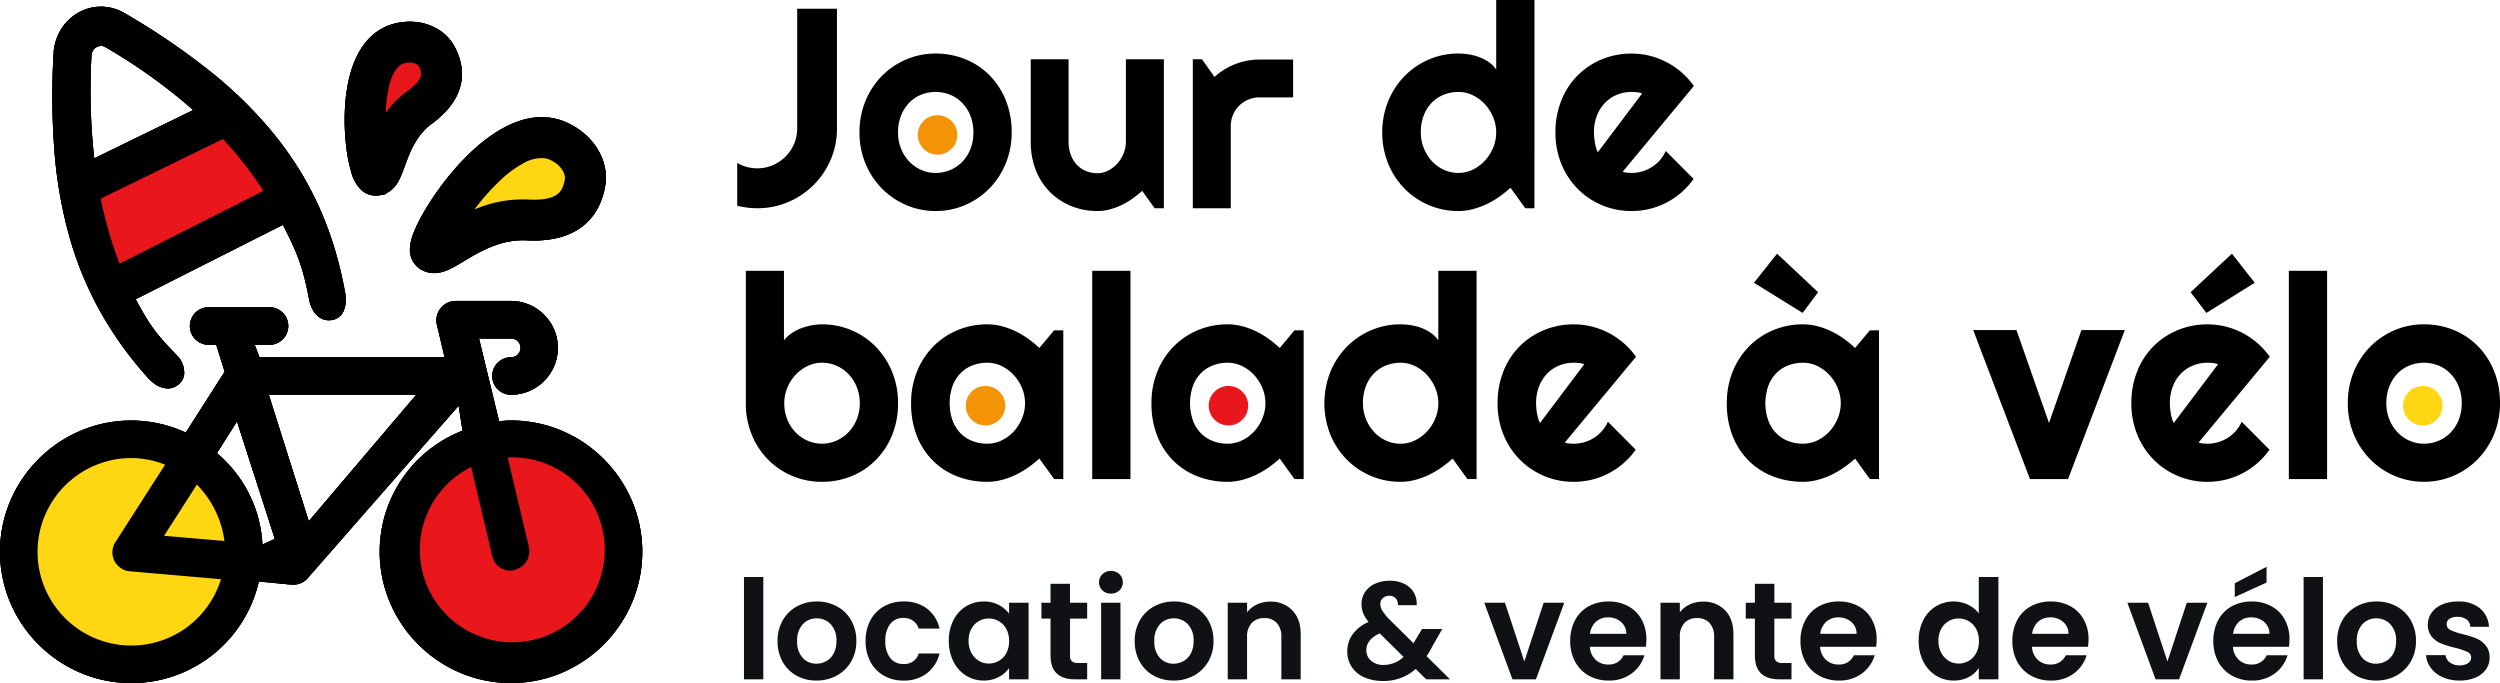 <svg xmlns="http://www.w3.org/2000/svg" width="886.295" height="242.16" viewBox="0 0 886.295 242.16"><g transform="translate(-45.181 -59.173)"><path d="M0,21.162S38.265-13.549,45.632,5.94,33.511,25.191,33.511,25.191L3.8,30.895Z" transform="matrix(0.695, -0.719, 0.719, 0.695, 156.794, 100.233)" fill="#e9171c"/><path d="M-196.631-1069.592s38.265-34.711,45.632-15.222-12.121,19.251-12.121,19.251l-29.709,5.7Z" transform="translate(403.64 1200.43)" fill="#ffd612"/><path d="M-316.68-1073.1l9.269,35.222,65.193-33.369L-262.3-1099.36Z" transform="translate(390.048 1199.455)" fill="#e9171c"/><ellipse cx="39" cy="39.5" rx="39" ry="39.5" transform="translate(54.552 216)" fill="#ffd612"/><circle cx="39.5" cy="39.5" r="39.5" transform="translate(189.552 216)" fill="#e9171c"/><path d="M59.486,136.314a8.385,8.385,0,0,1-4.9-1.833,12.89,12.89,0,0,1-1.274-1.054q-.356-.334-.687-.695A130.281,130.281,0,0,1,35.67,109.253,122.094,122.094,0,0,1,24.726,82.9,156.584,156.584,0,0,1,19.339,52.67,254.188,254.188,0,0,1,19,17.5L19,17.311a18.076,18.076,0,0,1,2.532-8.145,17.162,17.162,0,0,1,6.123-6.03A16.26,16.26,0,0,1,44,3.171c.048.027.094.055.138.086A246.561,246.561,0,0,1,74.454,23.844a148.693,148.693,0,0,1,23.022,22.72A120.89,120.89,0,0,1,106.3,59.087a116.236,116.236,0,0,1,7.081,13.488,122.433,122.433,0,0,1,5.375,14.583,140.693,140.693,0,0,1,3.715,15.825l.007.04a13.2,13.2,0,0,1,.069,2.733q-.045.562-.137,1.12c-.528,2.944-2.21,4.787-4.735,5.173a7.29,7.29,0,0,1-1.068.085,5.891,5.891,0,0,1-3.691-1.261,7.988,7.988,0,0,1-2.079-2.526,12.175,12.175,0,0,1-1.225-3.42c-2.148-11.64-4.341-16.905-9.319-26.636L48.1,104.672c5.445,10.008,6.924,11.911,15.272,20.6l.066.069.058.077a8.86,8.86,0,0,1,1.781,6.092,5.61,5.61,0,0,1-2.5,3.765A5.759,5.759,0,0,1,59.486,136.314Zm-23.793-67.3a144.5,144.5,0,0,0,6.693,23.044L93.415,66.268A135.224,135.224,0,0,0,79.035,47.886ZM35.8,14.876a3.206,3.206,0,0,0-1.593.429,3.6,3.6,0,0,0-1.768,2.962,217.523,217.523,0,0,0,.972,36.462l35.1-17.111a195.779,195.779,0,0,0-31.1-22.3A3.18,3.18,0,0,0,35.8,14.876Zm102.08,51.679-1.56,1.012-2.588.354-.1.005A7.592,7.592,0,0,1,128,65.864a13.255,13.255,0,0,1-3.337-5.752,56.186,56.186,0,0,1-2.071-10.925,78.771,78.771,0,0,1-.16-14.364c.728-8.568,3.366-19.936,11.819-25.425a18.59,18.59,0,0,1,5.587-2.434c8.825-2.229,17.582,1.116,21.293,8.143a22.124,22.124,0,0,1,2.187,5.661,17.555,17.555,0,0,1,.232,6.818c-.884,5.324-4.293,10.244-10.128,14.625l-.061.04c-5.79,4.053-8.147,10.521-9.866,15.243C142.055,61.457,140.914,64.588,137.885,66.555Zm4.256-45.008c-2.147,1.395-3.753,4.765-4.652,9.755a52.287,52.287,0,0,0-.739,7.311,33.981,33.981,0,0,1,8.14-8.108c2.572-1.935,4.035-3.668,4.354-5.152a4.862,4.862,0,0,0-.864-3.373l-.018-.029c-.347-.655-2.22-1.64-4.979-.942a4.029,4.029,0,0,0-.73.256c-.081.038-.16.078-.239.12S142.228,21.489,142.14,21.547Zm10.777,73.811a8.865,8.865,0,0,1-4.329-1.669,8.086,8.086,0,0,1-3.226-7.34,17.345,17.345,0,0,1,1.284-5.24c2.353-6.06,8.789-16.671,17.361-25.646,7.293-7.631,18.475-16.472,30.334-15.22a21.557,21.557,0,0,1,6.812,1.884c9.618,4.455,15.1,13.832,13.329,22.806a25.694,25.694,0,0,1-2.189,6.763,20.409,20.409,0,0,1-4.821,6.339c-4.746,4.173-11.521,6.126-20.138,5.8l-.072-.008c-9.44-.66-17.174,3.976-22.821,7.365C160.18,93.757,156.818,95.77,152.917,95.358Zm39.9-40.7a13.067,13.067,0,0,0-7.295,1.827,39.222,39.222,0,0,0-8.273,6.154,81.979,81.979,0,0,0-9.062,10.221,43.118,43.118,0,0,1,19.894-3.493c4.492.163,7.72-.51,9.593-2,1.345-1.068,2.111-2.6,2.569-5.122l0-.034c.341-1.722-1.039-5.011-5.189-6.932A7.007,7.007,0,0,0,192.82,54.655ZM28.466,237.077a45.971,45.971,0,0,0,18.076,3.674l.011,0a46.31,46.31,0,0,0,45.2-36.012l11.556,1.113h.579a6.553,6.553,0,0,0,1.191-.079,6.7,6.7,0,0,0,3.728-1.906l53.788-61.45,1.38,8.86a46.043,46.043,0,0,0-25.68,61,46.98,46.98,0,0,0,24.793,24.793,46.308,46.308,0,0,0,36.152,0,46.972,46.972,0,0,0,24.793-24.793,46.308,46.308,0,0,0,0-36.152,46.98,46.98,0,0,0-24.793-24.793,45.993,45.993,0,0,0-18.076-3.674,32.2,32.2,0,0,0-4.217.307L169.821,118.6h11.336a3.316,3.316,0,1,1,0,6.631,6.655,6.655,0,1,0,0,13.311,16.437,16.437,0,0,0,6.457-1.314,16.776,16.776,0,0,0,8.855-8.853,16.544,16.544,0,0,0,0-12.921,16.778,16.778,0,0,0-8.853-8.854,16.437,16.437,0,0,0-6.457-1.313H161.465a6.861,6.861,0,0,0-6.633,8.177l.009.055,2.769,11.711H91.971l-1.659-4.405h5.241a6.655,6.655,0,0,0,0-13.311H73.963a6.655,6.655,0,1,0,0,13.311h2.692l2.991,9.526-13.784,21.6a46.044,46.044,0,0,0-37.4-.6A46.979,46.979,0,0,0,3.673,176.133,45.976,45.976,0,0,0,0,194.209v3.514l.123-.1a45.918,45.918,0,0,0,3.55,14.662A46.975,46.975,0,0,0,28.466,237.077Zm-7.021-21.087a33.235,33.235,0,0,1-8.133-21.627v-.154a33.268,33.268,0,0,1,33.23-33.23,32.6,32.6,0,0,1,11.979,2.347L40.905,190.806a6.729,6.729,0,0,0-.385,6.557l.019.045.022.043a6.889,6.889,0,0,0,5.246,3.648l32.523,2.83a33.236,33.236,0,0,1-56.886,12.062Zm129.737-34.653a32.775,32.775,0,0,1,15.856-17.189l7.51,31.686a6.457,6.457,0,0,0,6.364,5.033,3.834,3.834,0,0,0,1.839-.351,6.826,6.826,0,0,0,3.914-2.934,6.956,6.956,0,0,0,.876-4.916l-7.548-31.85a11.692,11.692,0,0,1,1.168-.085,32.779,32.779,0,1,1-29.979,20.607Zm-53.755,8.287-4.393,2.046A44.849,44.849,0,0,0,88.2,173.479a45.96,45.96,0,0,0-5.412-8.283,47.276,47.276,0,0,0-5.874-5.987l7.109-11.2Zm-17.856.754-21.406-1.835L69.8,170.382A35.06,35.06,0,0,1,79.571,190.378Zm29.892-7.014L95.3,138.541l52.261,0Z" transform="translate(45.181 60.583)" fill-rule="evenodd"/><path d="M10.241-36.26V0H3.381V-36.26ZM29.057.441A14.3,14.3,0,0,1,22-1.3a12.526,12.526,0,0,1-4.924-4.924,14.756,14.756,0,0,1-1.788-7.35,14.443,14.443,0,0,1,1.837-7.35,12.769,12.769,0,0,1,5.022-4.925,14.577,14.577,0,0,1,7.105-1.74,14.577,14.577,0,0,1,7.105,1.74,12.769,12.769,0,0,1,5.022,4.925,14.443,14.443,0,0,1,1.838,7.35,14.148,14.148,0,0,1-1.887,7.35,13.064,13.064,0,0,1-5.1,4.924A14.818,14.818,0,0,1,29.057.441Zm0-5.978a7.136,7.136,0,0,0,3.5-.907,6.588,6.588,0,0,0,2.621-2.719,9.165,9.165,0,0,0,.98-4.41,8.172,8.172,0,0,0-2.034-5.953,6.685,6.685,0,0,0-4.974-2.083,6.527,6.527,0,0,0-4.924,2.083,8.3,8.3,0,0,0-1.984,5.953A8.427,8.427,0,0,0,24.181-7.62,6.373,6.373,0,0,0,29.057-5.537ZM46.5-13.573a15.227,15.227,0,0,1,1.715-7.374,12.258,12.258,0,0,1,4.753-4.9,13.752,13.752,0,0,1,6.958-1.74,13.377,13.377,0,0,1,8.355,2.524,12.275,12.275,0,0,1,4.435,7.08h-7.4a5.411,5.411,0,0,0-1.985-2.769,5.762,5.762,0,0,0-3.454-1,5.658,5.658,0,0,0-4.655,2.132,9.434,9.434,0,0,0-1.715,6.052,9.347,9.347,0,0,0,1.715,6,5.658,5.658,0,0,0,4.655,2.131,5.2,5.2,0,0,0,5.439-3.724h7.4a12.521,12.521,0,0,1-4.459,7.007,13.14,13.14,0,0,1-8.33,2.6A13.752,13.752,0,0,1,52.969-1.3a12.258,12.258,0,0,1-4.753-4.9A15.227,15.227,0,0,1,46.5-13.573Zm29.5-.1a15.711,15.711,0,0,1,1.642-7.3,12.031,12.031,0,0,1,4.459-4.9,11.871,11.871,0,0,1,6.3-1.715,11.06,11.06,0,0,1,5.316,1.225,10.788,10.788,0,0,1,3.651,3.087v-3.871h6.909V0H97.363V-3.969A10.2,10.2,0,0,1,93.712-.808,11.169,11.169,0,0,1,88.347.441,11.536,11.536,0,0,1,82.1-1.323,12.345,12.345,0,0,1,77.64-6.3,15.972,15.972,0,0,1,76-13.671Zm21.364.1a8.8,8.8,0,0,0-.98-4.287A6.91,6.91,0,0,0,93.737-20.6a7.072,7.072,0,0,0-3.577-.956,6.948,6.948,0,0,0-3.528.931,7.011,7.011,0,0,0-2.621,2.72,8.519,8.519,0,0,0-1,4.238,8.8,8.8,0,0,0,1,4.288,7.232,7.232,0,0,0,2.646,2.818,6.722,6.722,0,0,0,3.5.98,7.072,7.072,0,0,0,3.577-.956,6.91,6.91,0,0,0,2.646-2.744A8.8,8.8,0,0,0,97.363-13.573Zm21.609-7.938V-8.379a2.6,2.6,0,0,0,.661,1.984,3.25,3.25,0,0,0,2.229.612h3.185V0h-4.312q-8.673,0-8.673-8.428V-21.511h-3.234v-5.635h3.234v-6.713h6.909v6.713h6.076v5.635Zm14.5-8.869a4.18,4.18,0,0,1-3.014-1.152,3.81,3.81,0,0,1-1.2-2.867,3.81,3.81,0,0,1,1.2-2.866,4.18,4.18,0,0,1,3.014-1.152,4.18,4.18,0,0,1,3.014,1.152,3.81,3.81,0,0,1,1.2,2.866,3.81,3.81,0,0,1-1.2,2.867A4.18,4.18,0,0,1,133.476-30.38Zm3.381,3.234V0H130V-27.146ZM155.673.441a14.3,14.3,0,0,1-7.056-1.74,12.526,12.526,0,0,1-4.924-4.924,14.756,14.756,0,0,1-1.788-7.35,14.443,14.443,0,0,1,1.837-7.35,12.769,12.769,0,0,1,5.023-4.925,14.577,14.577,0,0,1,7.1-1.74,14.577,14.577,0,0,1,7.105,1.74A12.769,12.769,0,0,1,168-20.923a14.443,14.443,0,0,1,1.837,7.35,14.148,14.148,0,0,1-1.886,7.35,13.064,13.064,0,0,1-5.1,4.924A14.818,14.818,0,0,1,155.673.441Zm0-5.978a7.136,7.136,0,0,0,3.5-.907A6.588,6.588,0,0,0,161.8-9.163a9.164,9.164,0,0,0,.98-4.41,8.172,8.172,0,0,0-2.033-5.953,6.685,6.685,0,0,0-4.973-2.083,6.527,6.527,0,0,0-4.924,2.083,8.3,8.3,0,0,0-1.984,5.953A8.427,8.427,0,0,0,150.8-7.62,6.373,6.373,0,0,0,155.673-5.537Zm34.251-22a10.463,10.463,0,0,1,7.84,3.063q2.989,3.063,2.989,8.551V0h-6.86V-14.994a7.039,7.039,0,0,0-1.617-4.973,5.727,5.727,0,0,0-4.41-1.74,5.868,5.868,0,0,0-4.483,1.74,6.972,6.972,0,0,0-1.642,4.973V0h-6.86V-27.146h6.86v3.381a9.477,9.477,0,0,1,3.5-2.768A10.838,10.838,0,0,1,189.924-27.538ZM245.245,0l-3.724-3.675A16.769,16.769,0,0,1,229.908.588a15.947,15.947,0,0,1-6.639-1.3,10.2,10.2,0,0,1-4.434-3.675A9.779,9.779,0,0,1,217.266-9.9a10.252,10.252,0,0,1,1.911-6.076,13.4,13.4,0,0,1,5.635-4.361,11.876,11.876,0,0,1-1.911-3.111,8.687,8.687,0,0,1-.588-3.21,7.614,7.614,0,0,1,1.225-4.238,8.27,8.27,0,0,1,3.5-2.965,12.309,12.309,0,0,1,5.317-1.078,11.105,11.105,0,0,1,5.292,1.176,7.822,7.822,0,0,1,3.283,3.136,7.865,7.865,0,0,1,.931,4.361H235.2a3.259,3.259,0,0,0-.784-2.475,3,3,0,0,0-2.254-.857,3.3,3.3,0,0,0-2.279.808,2.663,2.663,0,0,0-.907,2.083,4.6,4.6,0,0,0,.735,2.425,19.422,19.422,0,0,0,2.4,2.964l8.624,8.526a.768.768,0,0,0,.147-.2l.1-.2,2.793-4.655h7.154l-3.43,6.027a39.008,39.008,0,0,1-2.107,3.626L253.673,0ZM230.1-5.1a10.182,10.182,0,0,0,7.105-2.842l-8.428-8.33q-4.753,2.107-4.753,5.978a4.772,4.772,0,0,0,1.666,3.7A6.355,6.355,0,0,0,230.1-5.1Zm49.931-1.225,6.86-20.825h7.3L284.151,0h-8.33l-10-27.146h7.35Zm43.267-7.84a16.192,16.192,0,0,1-.2,2.646H303.261a6.749,6.749,0,0,0,2.058,4.606,6.346,6.346,0,0,0,4.459,1.666,5.6,5.6,0,0,0,5.439-3.283h7.4a12.365,12.365,0,0,1-4.508,6.444A13.161,13.161,0,0,1,309.925.441a14.161,14.161,0,0,1-7.032-1.74,12.244,12.244,0,0,1-4.851-4.924,15.089,15.089,0,0,1-1.74-7.35,15.37,15.37,0,0,1,1.715-7.4,11.966,11.966,0,0,1,4.8-4.9,14.386,14.386,0,0,1,7.105-1.715,14.272,14.272,0,0,1,6.933,1.666,11.725,11.725,0,0,1,4.753,4.729A14.309,14.309,0,0,1,323.3-14.161Zm-7.105-1.96a5.44,5.44,0,0,0-1.911-4.238,6.77,6.77,0,0,0-4.557-1.593,6.227,6.227,0,0,0-4.288,1.544,6.786,6.786,0,0,0-2.132,4.287Zm27.146-11.417a10.463,10.463,0,0,1,7.84,3.063q2.989,3.063,2.989,8.551V0h-6.86V-14.994a7.039,7.039,0,0,0-1.617-4.973,5.727,5.727,0,0,0-4.41-1.74,5.868,5.868,0,0,0-4.483,1.74,6.972,6.972,0,0,0-1.642,4.973V0H328.3V-27.146h6.86v3.381a9.477,9.477,0,0,1,3.5-2.768A10.838,10.838,0,0,1,343.343-27.538Zm25.333,6.027V-8.379a2.6,2.6,0,0,0,.661,1.984,3.25,3.25,0,0,0,2.229.612h3.185V0H370.44q-8.673,0-8.673-8.428V-21.511h-3.234v-5.635h3.234v-6.713h6.909v6.713h6.076v5.635Zm36.26,7.35a16.192,16.192,0,0,1-.2,2.646H384.895a6.749,6.749,0,0,0,2.058,4.606,6.346,6.346,0,0,0,4.459,1.666,5.6,5.6,0,0,0,5.439-3.283h7.4a12.365,12.365,0,0,1-4.508,6.444A13.161,13.161,0,0,1,391.559.441a14.161,14.161,0,0,1-7.032-1.74,12.244,12.244,0,0,1-4.851-4.924,15.089,15.089,0,0,1-1.74-7.35,15.37,15.37,0,0,1,1.715-7.4,11.966,11.966,0,0,1,4.8-4.9,14.386,14.386,0,0,1,7.105-1.715,14.272,14.272,0,0,1,6.934,1.666,11.725,11.725,0,0,1,4.753,4.729A14.309,14.309,0,0,1,404.936-14.161Zm-7.105-1.96a5.44,5.44,0,0,0-1.911-4.238,6.77,6.77,0,0,0-4.557-1.593,6.227,6.227,0,0,0-4.288,1.544,6.786,6.786,0,0,0-2.132,4.287Zm22,2.45a15.711,15.711,0,0,1,1.642-7.3,11.974,11.974,0,0,1,4.483-4.9,12,12,0,0,1,6.321-1.715,11.53,11.53,0,0,1,5.047,1.152,10.091,10.091,0,0,1,3.822,3.062V-36.26H448.1V0h-6.958V-4.018A9.3,9.3,0,0,1,437.57-.784,11.205,11.205,0,0,1,432.229.441a11.659,11.659,0,0,1-6.272-1.764A12.284,12.284,0,0,1,421.473-6.3,15.972,15.972,0,0,1,419.832-13.671Zm21.364.1a8.8,8.8,0,0,0-.98-4.287A6.91,6.91,0,0,0,437.57-20.6a7.072,7.072,0,0,0-3.577-.956,6.948,6.948,0,0,0-3.528.931,7.011,7.011,0,0,0-2.621,2.72,8.519,8.519,0,0,0-1,4.238,8.8,8.8,0,0,0,1,4.288,7.232,7.232,0,0,0,2.646,2.818,6.722,6.722,0,0,0,3.5.98,7.072,7.072,0,0,0,3.577-.956,6.91,6.91,0,0,0,2.646-2.744A8.8,8.8,0,0,0,441.2-13.573Zm38.857-.588a16.192,16.192,0,0,1-.2,2.646H460.012a6.749,6.749,0,0,0,2.058,4.606,6.346,6.346,0,0,0,4.459,1.666,5.6,5.6,0,0,0,5.439-3.283h7.4a12.365,12.365,0,0,1-4.508,6.444A13.161,13.161,0,0,1,466.676.441a14.161,14.161,0,0,1-7.032-1.74,12.244,12.244,0,0,1-4.851-4.924,15.089,15.089,0,0,1-1.74-7.35,15.37,15.37,0,0,1,1.715-7.4,11.966,11.966,0,0,1,4.8-4.9,14.386,14.386,0,0,1,7.105-1.715,14.272,14.272,0,0,1,6.933,1.666,11.725,11.725,0,0,1,4.753,4.729A14.309,14.309,0,0,1,480.053-14.161Zm-7.105-1.96a5.44,5.44,0,0,0-1.911-4.238,6.77,6.77,0,0,0-4.557-1.593,6.227,6.227,0,0,0-4.288,1.544,6.786,6.786,0,0,0-2.132,4.287Zm35.084,9.8,6.86-20.825h7.3L512.148,0h-8.33l-10-27.146h7.35Zm43.267-7.84a16.188,16.188,0,0,1-.2,2.646H531.258a6.749,6.749,0,0,0,2.058,4.606,6.346,6.346,0,0,0,4.459,1.666,5.6,5.6,0,0,0,5.439-3.283h7.4A12.365,12.365,0,0,1,546.1-2.082,13.161,13.161,0,0,1,537.922.441,14.16,14.16,0,0,1,530.89-1.3a12.243,12.243,0,0,1-4.851-4.924,15.089,15.089,0,0,1-1.74-7.35,15.37,15.37,0,0,1,1.715-7.4,11.967,11.967,0,0,1,4.8-4.9,14.386,14.386,0,0,1,7.105-1.715,14.272,14.272,0,0,1,6.933,1.666,11.725,11.725,0,0,1,4.753,4.729A14.309,14.309,0,0,1,551.3-14.161Zm-7.105-1.96a5.44,5.44,0,0,0-1.911-4.238,6.77,6.77,0,0,0-4.557-1.593,6.227,6.227,0,0,0-4.288,1.544,6.786,6.786,0,0,0-2.131,4.287ZM543.165-34.3l-11.27,5.145v-4.9l11.27-5.831Zm19.992-1.96V0H556.3V-36.26ZM581.973.441a14.3,14.3,0,0,1-7.056-1.74,12.525,12.525,0,0,1-4.924-4.924,14.756,14.756,0,0,1-1.789-7.35,14.443,14.443,0,0,1,1.837-7.35,12.769,12.769,0,0,1,5.023-4.925,14.577,14.577,0,0,1,7.1-1.74,14.577,14.577,0,0,1,7.105,1.74,12.769,12.769,0,0,1,5.022,4.925,14.442,14.442,0,0,1,1.838,7.35,14.148,14.148,0,0,1-1.887,7.35,13.063,13.063,0,0,1-5.1,4.924A14.819,14.819,0,0,1,581.973.441Zm0-5.978a7.136,7.136,0,0,0,3.5-.907A6.588,6.588,0,0,0,588.1-9.163a9.165,9.165,0,0,0,.98-4.41,8.172,8.172,0,0,0-2.033-5.953,6.685,6.685,0,0,0-4.974-2.083,6.527,6.527,0,0,0-4.924,2.083,8.3,8.3,0,0,0-1.984,5.953A8.427,8.427,0,0,0,577.1-7.62,6.373,6.373,0,0,0,581.973-5.537Zm29.6,5.978a14.314,14.314,0,0,1-5.978-1.2,10.563,10.563,0,0,1-4.19-3.259,8.258,8.258,0,0,1-1.69-4.557h6.909a3.763,3.763,0,0,0,1.544,2.6,5.369,5.369,0,0,0,3.356,1.029,5.212,5.212,0,0,0,3.063-.784,2.373,2.373,0,0,0,1.1-2.009,2.118,2.118,0,0,0-1.348-1.984,25.355,25.355,0,0,0-4.287-1.446,36.335,36.335,0,0,1-4.974-1.519,8.634,8.634,0,0,1-3.332-2.4,6.444,6.444,0,0,1-1.4-4.361,7.037,7.037,0,0,1,1.3-4.116,8.718,8.718,0,0,1,3.724-2.94,13.961,13.961,0,0,1,5.708-1.078,11.656,11.656,0,0,1,7.742,2.426,8.986,8.986,0,0,1,3.185,6.542H615.44a3.554,3.554,0,0,0-1.348-2.573,5.008,5.008,0,0,0-3.209-.955,5.057,5.057,0,0,0-2.867.686,2.187,2.187,0,0,0-1,1.911,2.246,2.246,0,0,0,1.372,2.082,21.306,21.306,0,0,0,4.263,1.446A36.184,36.184,0,0,1,617.5-14.5a8.57,8.57,0,0,1,3.307,2.425,6.661,6.661,0,0,1,1.445,4.337,7.191,7.191,0,0,1-1.3,4.214,8.553,8.553,0,0,1-3.724,2.916A14.109,14.109,0,0,1,611.569.441Z" transform="translate(305.552 300)" fill="#0f1114"/><path d="M0,21.162S38.265-13.549,45.632,5.94,33.511,25.191,33.511,25.191L3.8,30.895Z" transform="matrix(0.695, -0.719, 0.719, 0.695, 156.794, 100.233)" fill="#e9171c"/><path d="M-196.631-1069.592s38.265-34.711,45.632-15.222-12.121,19.251-12.121,19.251l-29.709,5.7Z" transform="translate(403.64 1200.43)" fill="#ffd612"/><path d="M-316.68-1073.1l9.269,35.222,65.193-33.369L-262.3-1099.36Z" transform="translate(390.048 1199.455)" fill="#e9171c"/><ellipse cx="39" cy="39.5" rx="39" ry="39.5" transform="translate(54.552 216)" fill="#ffd612"/><circle cx="39.5" cy="39.5" r="39.5" transform="translate(189.552 216)" fill="#e9171c"/><path d="M59.486,136.314a8.385,8.385,0,0,1-4.9-1.833,12.89,12.89,0,0,1-1.274-1.054q-.356-.334-.687-.695A130.281,130.281,0,0,1,35.67,109.253,122.094,122.094,0,0,1,24.726,82.9,156.584,156.584,0,0,1,19.339,52.67,254.188,254.188,0,0,1,19,17.5L19,17.311a18.076,18.076,0,0,1,2.532-8.145,17.162,17.162,0,0,1,6.123-6.03A16.26,16.26,0,0,1,44,3.171c.048.027.094.055.138.086A246.561,246.561,0,0,1,74.454,23.844a148.693,148.693,0,0,1,23.022,22.72A120.89,120.89,0,0,1,106.3,59.087a116.236,116.236,0,0,1,7.081,13.488,122.433,122.433,0,0,1,5.375,14.583,140.693,140.693,0,0,1,3.715,15.825l.007.04a13.2,13.2,0,0,1,.069,2.733q-.045.562-.137,1.12c-.528,2.944-2.21,4.787-4.735,5.173a7.29,7.29,0,0,1-1.068.085,5.891,5.891,0,0,1-3.691-1.261,7.988,7.988,0,0,1-2.079-2.526,12.175,12.175,0,0,1-1.225-3.42c-2.148-11.64-4.341-16.905-9.319-26.636L48.1,104.672c5.445,10.008,6.924,11.911,15.272,20.6l.066.069.058.077a8.86,8.86,0,0,1,1.781,6.092,5.61,5.61,0,0,1-2.5,3.765A5.759,5.759,0,0,1,59.486,136.314Zm-23.793-67.3a144.5,144.5,0,0,0,6.693,23.044L93.415,66.268A135.224,135.224,0,0,0,79.035,47.886ZM35.8,14.876a3.206,3.206,0,0,0-1.593.429,3.6,3.6,0,0,0-1.768,2.962,217.523,217.523,0,0,0,.972,36.462l35.1-17.111a195.779,195.779,0,0,0-31.1-22.3A3.18,3.18,0,0,0,35.8,14.876Zm102.08,51.679-1.56,1.012-2.588.354-.1.005A7.592,7.592,0,0,1,128,65.864a13.255,13.255,0,0,1-3.337-5.752,56.186,56.186,0,0,1-2.071-10.925,78.771,78.771,0,0,1-.16-14.364c.728-8.568,3.366-19.936,11.819-25.425a18.59,18.59,0,0,1,5.587-2.434c8.825-2.229,17.582,1.116,21.293,8.143a22.124,22.124,0,0,1,2.187,5.661,17.555,17.555,0,0,1,.232,6.818c-.884,5.324-4.293,10.244-10.128,14.625l-.061.04c-5.79,4.053-8.147,10.521-9.866,15.243C142.055,61.457,140.914,64.588,137.885,66.555Zm4.256-45.008c-2.147,1.395-3.753,4.765-4.652,9.755a52.287,52.287,0,0,0-.739,7.311,33.981,33.981,0,0,1,8.14-8.108c2.572-1.935,4.035-3.668,4.354-5.152a4.862,4.862,0,0,0-.864-3.373l-.018-.029c-.347-.655-2.22-1.64-4.979-.942a4.029,4.029,0,0,0-.73.256c-.081.038-.16.078-.239.12S142.228,21.489,142.14,21.547Zm10.777,73.811a8.865,8.865,0,0,1-4.329-1.669,8.086,8.086,0,0,1-3.226-7.34,17.345,17.345,0,0,1,1.284-5.24c2.353-6.06,8.789-16.671,17.361-25.646,7.293-7.631,18.475-16.472,30.334-15.22a21.557,21.557,0,0,1,6.812,1.884c9.618,4.455,15.1,13.832,13.329,22.806a25.694,25.694,0,0,1-2.189,6.763,20.409,20.409,0,0,1-4.821,6.339c-4.746,4.173-11.521,6.126-20.138,5.8l-.072-.008c-9.44-.66-17.174,3.976-22.821,7.365C160.18,93.757,156.818,95.77,152.917,95.358Zm39.9-40.7a13.067,13.067,0,0,0-7.295,1.827,39.222,39.222,0,0,0-8.273,6.154,81.979,81.979,0,0,0-9.062,10.221,43.118,43.118,0,0,1,19.894-3.493c4.492.163,7.72-.51,9.593-2,1.345-1.068,2.111-2.6,2.569-5.122l0-.034c.341-1.722-1.039-5.011-5.189-6.932A7.007,7.007,0,0,0,192.82,54.655ZM28.466,237.077a45.971,45.971,0,0,0,18.076,3.674l.011,0a46.31,46.31,0,0,0,45.2-36.012l11.556,1.113h.579a6.553,6.553,0,0,0,1.191-.079,6.7,6.7,0,0,0,3.728-1.906l53.788-61.45,1.38,8.86a46.043,46.043,0,0,0-25.68,61,46.98,46.98,0,0,0,24.793,24.793,46.308,46.308,0,0,0,36.152,0,46.972,46.972,0,0,0,24.793-24.793,46.308,46.308,0,0,0,0-36.152,46.98,46.98,0,0,0-24.793-24.793,45.993,45.993,0,0,0-18.076-3.674,32.2,32.2,0,0,0-4.217.307L169.821,118.6h11.336a3.316,3.316,0,1,1,0,6.631,6.655,6.655,0,1,0,0,13.311,16.437,16.437,0,0,0,6.457-1.314,16.776,16.776,0,0,0,8.855-8.853,16.544,16.544,0,0,0,0-12.921,16.778,16.778,0,0,0-8.853-8.854,16.437,16.437,0,0,0-6.457-1.313H161.465a6.861,6.861,0,0,0-6.633,8.177l.009.055,2.769,11.711H91.971l-1.659-4.405h5.241a6.655,6.655,0,0,0,0-13.311H73.963a6.655,6.655,0,1,0,0,13.311h2.692l2.991,9.526-13.784,21.6a46.044,46.044,0,0,0-37.4-.6A46.979,46.979,0,0,0,3.673,176.133,45.976,45.976,0,0,0,0,194.209v3.514l.123-.1a45.918,45.918,0,0,0,3.55,14.662A46.975,46.975,0,0,0,28.466,237.077Zm-7.021-21.087a33.235,33.235,0,0,1-8.133-21.627v-.154a33.268,33.268,0,0,1,33.23-33.23,32.6,32.6,0,0,1,11.979,2.347L40.905,190.806a6.729,6.729,0,0,0-.385,6.557l.019.045.022.043a6.889,6.889,0,0,0,5.246,3.648l32.523,2.83a33.236,33.236,0,0,1-56.886,12.062Zm129.737-34.653a32.775,32.775,0,0,1,15.856-17.189l7.51,31.686a6.457,6.457,0,0,0,6.364,5.033,3.834,3.834,0,0,0,1.839-.351,6.826,6.826,0,0,0,3.914-2.934,6.956,6.956,0,0,0,.876-4.916l-7.548-31.85a11.692,11.692,0,0,1,1.168-.085,32.779,32.779,0,1,1-29.979,20.607Zm-53.755,8.287-4.393,2.046A44.849,44.849,0,0,0,88.2,173.479a45.96,45.96,0,0,0-5.412-8.283,47.276,47.276,0,0,0-5.874-5.987l7.109-11.2Zm-17.856.754-21.406-1.835L69.8,170.382A35.06,35.06,0,0,1,79.571,190.378Zm29.892-7.014L95.3,138.541l52.261,0Z" transform="translate(45.181 60.583)" fill-rule="evenodd"/><path d="M0,21.162S38.265-13.549,45.632,5.94,33.511,25.191,33.511,25.191L3.8,30.895Z" transform="matrix(0.695, -0.719, 0.719, 0.695, 156.794, 100.233)" fill="#e9171c"/><path d="M-196.631-1069.592s38.265-34.711,45.632-15.222-12.121,19.251-12.121,19.251l-29.709,5.7Z" transform="translate(403.64 1200.43)" fill="#ffd612"/><path d="M-316.68-1073.1l9.269,35.222,65.193-33.369L-262.3-1099.36Z" transform="translate(390.048 1199.455)" fill="#e9171c"/><ellipse cx="39" cy="39.5" rx="39" ry="39.5" transform="translate(54.552 216)" fill="#ffd612"/><circle cx="39.5" cy="39.5" r="39.5" transform="translate(189.552 216)" fill="#e9171c"/><path d="M59.486,136.314a8.385,8.385,0,0,1-4.9-1.833,12.89,12.89,0,0,1-1.274-1.054q-.356-.334-.687-.695A130.281,130.281,0,0,1,35.67,109.253,122.094,122.094,0,0,1,24.726,82.9,156.584,156.584,0,0,1,19.339,52.67,254.188,254.188,0,0,1,19,17.5L19,17.311a18.076,18.076,0,0,1,2.532-8.145,17.162,17.162,0,0,1,6.123-6.03A16.26,16.26,0,0,1,44,3.171c.048.027.094.055.138.086A246.561,246.561,0,0,1,74.454,23.844a148.693,148.693,0,0,1,23.022,22.72A120.89,120.89,0,0,1,106.3,59.087a116.236,116.236,0,0,1,7.081,13.488,122.433,122.433,0,0,1,5.375,14.583,140.693,140.693,0,0,1,3.715,15.825l.007.04a13.2,13.2,0,0,1,.069,2.733q-.045.562-.137,1.12c-.528,2.944-2.21,4.787-4.735,5.173a7.29,7.29,0,0,1-1.068.085,5.891,5.891,0,0,1-3.691-1.261,7.988,7.988,0,0,1-2.079-2.526,12.175,12.175,0,0,1-1.225-3.42c-2.148-11.64-4.341-16.905-9.319-26.636L48.1,104.672c5.445,10.008,6.924,11.911,15.272,20.6l.066.069.058.077a8.86,8.86,0,0,1,1.781,6.092,5.61,5.61,0,0,1-2.5,3.765A5.759,5.759,0,0,1,59.486,136.314Zm-23.793-67.3a144.5,144.5,0,0,0,6.693,23.044L93.415,66.268A135.224,135.224,0,0,0,79.035,47.886ZM35.8,14.876a3.206,3.206,0,0,0-1.593.429,3.6,3.6,0,0,0-1.768,2.962,217.523,217.523,0,0,0,.972,36.462l35.1-17.111a195.779,195.779,0,0,0-31.1-22.3A3.18,3.18,0,0,0,35.8,14.876Zm102.08,51.679-1.56,1.012-2.588.354-.1.005A7.592,7.592,0,0,1,128,65.864a13.255,13.255,0,0,1-3.337-5.752,56.186,56.186,0,0,1-2.071-10.925,78.771,78.771,0,0,1-.16-14.364c.728-8.568,3.366-19.936,11.819-25.425a18.59,18.59,0,0,1,5.587-2.434c8.825-2.229,17.582,1.116,21.293,8.143a22.124,22.124,0,0,1,2.187,5.661,17.555,17.555,0,0,1,.232,6.818c-.884,5.324-4.293,10.244-10.128,14.625l-.061.04c-5.79,4.053-8.147,10.521-9.866,15.243C142.055,61.457,140.914,64.588,137.885,66.555Zm4.256-45.008c-2.147,1.395-3.753,4.765-4.652,9.755a52.287,52.287,0,0,0-.739,7.311,33.981,33.981,0,0,1,8.14-8.108c2.572-1.935,4.035-3.668,4.354-5.152a4.862,4.862,0,0,0-.864-3.373l-.018-.029c-.347-.655-2.22-1.64-4.979-.942a4.029,4.029,0,0,0-.73.256c-.081.038-.16.078-.239.12S142.228,21.489,142.14,21.547Zm10.777,73.811a8.865,8.865,0,0,1-4.329-1.669,8.086,8.086,0,0,1-3.226-7.34,17.345,17.345,0,0,1,1.284-5.24c2.353-6.06,8.789-16.671,17.361-25.646,7.293-7.631,18.475-16.472,30.334-15.22a21.557,21.557,0,0,1,6.812,1.884c9.618,4.455,15.1,13.832,13.329,22.806a25.694,25.694,0,0,1-2.189,6.763,20.409,20.409,0,0,1-4.821,6.339c-4.746,4.173-11.521,6.126-20.138,5.8l-.072-.008c-9.44-.66-17.174,3.976-22.821,7.365C160.18,93.757,156.818,95.77,152.917,95.358Zm39.9-40.7a13.067,13.067,0,0,0-7.295,1.827,39.222,39.222,0,0,0-8.273,6.154,81.979,81.979,0,0,0-9.062,10.221,43.118,43.118,0,0,1,19.894-3.493c4.492.163,7.72-.51,9.593-2,1.345-1.068,2.111-2.6,2.569-5.122l0-.034c.341-1.722-1.039-5.011-5.189-6.932A7.007,7.007,0,0,0,192.82,54.655ZM28.466,237.077a45.971,45.971,0,0,0,18.076,3.674l.011,0a46.31,46.31,0,0,0,45.2-36.012l11.556,1.113h.579a6.553,6.553,0,0,0,1.191-.079,6.7,6.7,0,0,0,3.728-1.906l53.788-61.45,1.38,8.86a46.043,46.043,0,0,0-25.68,61,46.98,46.98,0,0,0,24.793,24.793,46.308,46.308,0,0,0,36.152,0,46.972,46.972,0,0,0,24.793-24.793,46.308,46.308,0,0,0,0-36.152,46.98,46.98,0,0,0-24.793-24.793,45.993,45.993,0,0,0-18.076-3.674,32.2,32.2,0,0,0-4.217.307L169.821,118.6h11.336a3.316,3.316,0,1,1,0,6.631,6.655,6.655,0,1,0,0,13.311,16.437,16.437,0,0,0,6.457-1.314,16.776,16.776,0,0,0,8.855-8.853,16.544,16.544,0,0,0,0-12.921,16.778,16.778,0,0,0-8.853-8.854,16.437,16.437,0,0,0-6.457-1.313H161.465a6.861,6.861,0,0,0-6.633,8.177l.009.055,2.769,11.711H91.971l-1.659-4.405h5.241a6.655,6.655,0,0,0,0-13.311H73.963a6.655,6.655,0,1,0,0,13.311h2.692l2.991,9.526-13.784,21.6a46.044,46.044,0,0,0-37.4-.6A46.979,46.979,0,0,0,3.673,176.133,45.976,45.976,0,0,0,0,194.209v3.514l.123-.1a45.918,45.918,0,0,0,3.55,14.662A46.975,46.975,0,0,0,28.466,237.077Zm-7.021-21.087a33.235,33.235,0,0,1-8.133-21.627v-.154a33.268,33.268,0,0,1,33.23-33.23,32.6,32.6,0,0,1,11.979,2.347L40.905,190.806a6.729,6.729,0,0,0-.385,6.557l.019.045.022.043a6.889,6.889,0,0,0,5.246,3.648l32.523,2.83a33.236,33.236,0,0,1-56.886,12.062Zm129.737-34.653a32.775,32.775,0,0,1,15.856-17.189l7.51,31.686a6.457,6.457,0,0,0,6.364,5.033,3.834,3.834,0,0,0,1.839-.351,6.826,6.826,0,0,0,3.914-2.934,6.956,6.956,0,0,0,.876-4.916l-7.548-31.85a11.692,11.692,0,0,1,1.168-.085,32.779,32.779,0,1,1-29.979,20.607Zm-53.755,8.287-4.393,2.046A44.849,44.849,0,0,0,88.2,173.479a45.96,45.96,0,0,0-5.412-8.283,47.276,47.276,0,0,0-5.874-5.987l7.109-11.2Zm-17.856.754-21.406-1.835L69.8,170.382A35.06,35.06,0,0,1,79.571,190.378Zm29.892-7.014L95.3,138.541l52.261,0Z" transform="translate(45.181 60.583)" fill-rule="evenodd"/><path d="M36.346-28.258a27.569,27.569,0,0,1-2.219,11.022A28.488,28.488,0,0,1,28.086-8.26,28.488,28.488,0,0,1,19.11-2.219,27.569,27.569,0,0,1,8.088,0a29.183,29.183,0,0,1-7.1-.888V-16.077a13.56,13.56,0,0,0,3.4,1.43,14.116,14.116,0,0,0,3.7.493,13.811,13.811,0,0,0,5.5-1.11A14.25,14.25,0,0,0,18.1-18.3a14.327,14.327,0,0,0,3.033-4.488,13.636,13.636,0,0,0,1.11-5.474V-70.72h14.1Zm61.941,1.381a28.441,28.441,0,0,1-2.121,11.022A27.573,27.573,0,0,1,90.4-7.028a26.993,26.993,0,0,1-8.556,5.869A25.994,25.994,0,0,1,71.312.986a25.873,25.873,0,0,1-10.48-2.145,27.286,27.286,0,0,1-8.581-5.869,27.363,27.363,0,0,1-5.795-8.828,28.441,28.441,0,0,1-2.121-11.022,28.884,28.884,0,0,1,2.121-11.146,27.3,27.3,0,0,1,5.795-8.852,26.948,26.948,0,0,1,8.581-5.844,26.132,26.132,0,0,1,10.48-2.121,27.658,27.658,0,0,1,10.529,2A25.441,25.441,0,0,1,90.4-47.171a26.87,26.87,0,0,1,5.77,8.828A29.866,29.866,0,0,1,98.288-26.877Zm-13.562,0a15.678,15.678,0,0,0-1.06-5.893,14,14,0,0,0-2.885-4.537,12.471,12.471,0,0,0-4.266-2.91,13.462,13.462,0,0,0-5.2-1.011,13.462,13.462,0,0,0-5.2,1.011,12.22,12.22,0,0,0-4.241,2.91,13.883,13.883,0,0,0-2.836,4.537A16.009,16.009,0,0,0,58-26.877a15.258,15.258,0,0,0,1.036,5.671,14.237,14.237,0,0,0,2.836,4.537,13.265,13.265,0,0,0,4.241,3.033,12.426,12.426,0,0,0,5.2,1.11,13.183,13.183,0,0,0,5.2-1.036,12.949,12.949,0,0,0,4.266-2.91,13.655,13.655,0,0,0,2.885-4.537A15.731,15.731,0,0,0,84.726-26.877ZM144.546-6.165a36.328,36.328,0,0,1-3.477,2.786A26.188,26.188,0,0,1,137.2-1.11,23.913,23.913,0,0,1,133.031.419a17.005,17.005,0,0,1-4.365.567A24.344,24.344,0,0,1,119.494-.74a22.651,22.651,0,0,1-7.521-4.907,22.653,22.653,0,0,1-5.08-7.743,27.02,27.02,0,0,1-1.849-10.233v-29.2h13.414v29.2a13.072,13.072,0,0,0,.814,4.759,10.444,10.444,0,0,0,2.195,3.526,9.179,9.179,0,0,0,3.23,2.17,10.59,10.59,0,0,0,3.97.74,8.38,8.38,0,0,0,3.921-.962,11,11,0,0,0,3.23-2.54,12.18,12.18,0,0,0,2.17-3.575,11.112,11.112,0,0,0,.789-4.118v-29.2H152.24V0h-3.255ZM175.961,0H162.5V-52.818h3.255l4.438,6.263a23.51,23.51,0,0,1,7.4-4.562,23.581,23.581,0,0,1,8.581-1.6h11.885v13.414H186.169a10.188,10.188,0,0,0-3.995.789,10.084,10.084,0,0,0-3.255,2.17,10.084,10.084,0,0,0-2.17,3.255,10.188,10.188,0,0,0-.789,3.995ZM283.619,0h-3.255l-5.228-7.25a43.316,43.316,0,0,1-4.069,3.23,30.1,30.1,0,0,1-4.512,2.614A27.686,27.686,0,0,1,261.7.345a20.2,20.2,0,0,1-5.055.641,26.4,26.4,0,0,1-10.48-2.1,26.616,26.616,0,0,1-8.581-5.819,27.363,27.363,0,0,1-5.795-8.828,28.7,28.7,0,0,1-2.121-11.121,28.754,28.754,0,0,1,2.121-11.1,27.585,27.585,0,0,1,5.795-8.877,26.752,26.752,0,0,1,8.581-5.869,26.132,26.132,0,0,1,10.48-2.121,23.858,23.858,0,0,1,3.674.3,19.126,19.126,0,0,1,3.7.962,15.321,15.321,0,0,1,3.378,1.751,10.256,10.256,0,0,1,2.663,2.663V-73.827h13.562ZM270.057-26.877A13.991,13.991,0,0,0,269-32.228a15.376,15.376,0,0,0-2.885-4.586,14.345,14.345,0,0,0-4.266-3.206,11.573,11.573,0,0,0-5.2-1.208,13.756,13.756,0,0,0-5.2.986,12.254,12.254,0,0,0-4.241,2.836,13.274,13.274,0,0,0-2.836,4.512,16.494,16.494,0,0,0-1.036,6.017,14.857,14.857,0,0,0,1.036,5.523,14.846,14.846,0,0,0,2.836,4.586,13.229,13.229,0,0,0,4.241,3.107,12.2,12.2,0,0,0,5.2,1.134,11.573,11.573,0,0,0,5.2-1.208,14.345,14.345,0,0,0,4.266-3.206A15.376,15.376,0,0,0,269-21.527,13.991,13.991,0,0,0,270.057-26.877Zm44.829,13.957a7.686,7.686,0,0,0,1.578.321q.789.074,1.578.074a13.255,13.255,0,0,0,3.8-.542,13.725,13.725,0,0,0,3.427-1.553,12.768,12.768,0,0,0,2.86-2.466,12.958,12.958,0,0,0,2.047-3.23l9.863,9.913a26.552,26.552,0,0,1-4.315,4.784,27.227,27.227,0,0,1-5.277,3.6A26.37,26.37,0,0,1,324.477.222a27.042,27.042,0,0,1-6.436.764,26.669,26.669,0,0,1-10.48-2.071,26.481,26.481,0,0,1-8.581-5.77,27.077,27.077,0,0,1-5.795-8.8,28.963,28.963,0,0,1-2.121-11.219,29.918,29.918,0,0,1,2.121-11.441,26.339,26.339,0,0,1,5.795-8.828,26.216,26.216,0,0,1,8.581-5.671,27.235,27.235,0,0,1,10.48-2.022,26.536,26.536,0,0,1,6.46.789,27.13,27.13,0,0,1,5.992,2.269,27.288,27.288,0,0,1,5.3,3.625,26.778,26.778,0,0,1,4.34,4.808Zm6.9-27.765a7.754,7.754,0,0,0-1.849-.444,17.668,17.668,0,0,0-1.9-.1,13.462,13.462,0,0,0-5.2,1.011,12.381,12.381,0,0,0-4.241,2.885,13.6,13.6,0,0,0-2.836,4.512,16.153,16.153,0,0,0-1.036,5.943q0,.74.074,1.677t.247,1.9q.173.962.419,1.849a6.882,6.882,0,0,0,.641,1.578ZM58,69.123a29.412,29.412,0,0,1-2.121,11.343,26.932,26.932,0,0,1-5.77,8.8,25.753,25.753,0,0,1-8.556,5.7A27.363,27.363,0,0,1,31.02,96.986a26.663,26.663,0,0,1-19.061-7.841,27.077,27.077,0,0,1-5.795-8.8A28.963,28.963,0,0,1,4.044,69.123V22.173H17.557V46.832A12.226,12.226,0,0,1,20.2,44.366a15.571,15.571,0,0,1,3.354-1.775,21.951,21.951,0,0,1,3.723-1.06,19.827,19.827,0,0,1,3.748-.37,26.521,26.521,0,0,1,10.529,2.1A26.148,26.148,0,0,1,50.105,49.1a27.867,27.867,0,0,1,5.77,8.852A28.831,28.831,0,0,1,58,69.123Zm-13.562,0a15.133,15.133,0,0,0-1.06-5.7,14.29,14.29,0,0,0-2.885-4.562,13.225,13.225,0,0,0-4.266-3.008,12.666,12.666,0,0,0-5.2-1.085,11.573,11.573,0,0,0-5.2,1.208,14.346,14.346,0,0,0-4.266,3.206,14.988,14.988,0,0,0-2.86,4.586,14.282,14.282,0,0,0-1.036,5.351,15.258,15.258,0,0,0,1.036,5.671,14.014,14.014,0,0,0,2.86,4.537,13.552,13.552,0,0,0,4.266,3.033,12.753,12.753,0,0,0,10.406,0,13.552,13.552,0,0,0,4.266-3.033,14.357,14.357,0,0,0,2.885-4.537A14.945,14.945,0,0,0,44.434,69.123ZM116.584,96h-3.255L108.1,88.75a43.318,43.318,0,0,1-4.069,3.23,30.1,30.1,0,0,1-4.512,2.614,27.685,27.685,0,0,1-4.858,1.751,20.2,20.2,0,0,1-5.055.641,29.122,29.122,0,0,1-10.48-1.874,24.9,24.9,0,0,1-8.581-5.449,25.535,25.535,0,0,1-5.795-8.754,30.878,30.878,0,0,1-2.121-11.787A29.464,29.464,0,0,1,64.752,57.8a26.951,26.951,0,0,1,5.795-8.852,26.157,26.157,0,0,1,8.581-5.745,26.948,26.948,0,0,1,10.48-2.047,20.488,20.488,0,0,1,5.08.641,26.317,26.317,0,0,1,4.882,1.775,30.388,30.388,0,0,1,4.512,2.663,37.363,37.363,0,0,1,4.019,3.3l5.228-6.263h3.255ZM103.022,69.123a13.991,13.991,0,0,0-1.06-5.351,15.376,15.376,0,0,0-2.885-4.586,14.345,14.345,0,0,0-4.266-3.206,11.573,11.573,0,0,0-5.2-1.208,14.393,14.393,0,0,0-5.2.937,11.847,11.847,0,0,0-4.241,2.762,12.962,12.962,0,0,0-2.836,4.512,18.718,18.718,0,0,0,0,12.28,12.962,12.962,0,0,0,2.836,4.512,11.846,11.846,0,0,0,4.241,2.762,14.393,14.393,0,0,0,5.2.937,11.573,11.573,0,0,0,5.2-1.208,14.346,14.346,0,0,0,4.266-3.206,15.376,15.376,0,0,0,2.885-4.586A13.991,13.991,0,0,0,103.022,69.123ZM140.4,96H126.842V22.173H140.4Zm61.4,0h-3.255l-5.228-7.25a43.316,43.316,0,0,1-4.069,3.23,30.1,30.1,0,0,1-4.512,2.614,27.685,27.685,0,0,1-4.858,1.751,20.2,20.2,0,0,1-5.055.641,29.122,29.122,0,0,1-10.48-1.874,24.9,24.9,0,0,1-8.581-5.449,25.535,25.535,0,0,1-5.795-8.754,30.878,30.878,0,0,1-2.121-11.787A29.464,29.464,0,0,1,149.971,57.8a26.951,26.951,0,0,1,5.795-8.852,26.157,26.157,0,0,1,8.581-5.745,26.948,26.948,0,0,1,10.48-2.047,20.488,20.488,0,0,1,5.08.641,26.317,26.317,0,0,1,4.882,1.775A30.388,30.388,0,0,1,189.3,46.24a37.363,37.363,0,0,1,4.019,3.3l5.228-6.263H201.8ZM188.241,69.123a13.992,13.992,0,0,0-1.06-5.351,15.376,15.376,0,0,0-2.885-4.586,14.346,14.346,0,0,0-4.266-3.206,11.573,11.573,0,0,0-5.2-1.208,14.393,14.393,0,0,0-5.2.937,11.846,11.846,0,0,0-4.241,2.762,12.963,12.963,0,0,0-2.836,4.512,18.718,18.718,0,0,0,0,12.28,12.962,12.962,0,0,0,2.836,4.512,11.846,11.846,0,0,0,4.241,2.762,14.393,14.393,0,0,0,5.2.937,11.573,11.573,0,0,0,5.2-1.208A14.346,14.346,0,0,0,184.3,79.06a15.376,15.376,0,0,0,2.885-4.586A13.992,13.992,0,0,0,188.241,69.123ZM263.1,96h-3.255l-5.228-7.25a43.316,43.316,0,0,1-4.069,3.23,30.1,30.1,0,0,1-4.512,2.614,27.685,27.685,0,0,1-4.858,1.751,20.2,20.2,0,0,1-5.055.641,26.593,26.593,0,0,1-19.061-7.915,27.363,27.363,0,0,1-5.795-8.828,30.156,30.156,0,0,1,0-22.217,27.585,27.585,0,0,1,5.795-8.877,26.752,26.752,0,0,1,8.581-5.869,26.132,26.132,0,0,1,10.48-2.121,23.858,23.858,0,0,1,3.674.3,19.125,19.125,0,0,1,3.7.962,15.321,15.321,0,0,1,3.378,1.751,10.256,10.256,0,0,1,2.663,2.663V22.173H263.1ZM249.541,69.123a13.992,13.992,0,0,0-1.06-5.351,15.376,15.376,0,0,0-2.885-4.586,14.346,14.346,0,0,0-4.266-3.206,11.573,11.573,0,0,0-5.2-1.208,13.756,13.756,0,0,0-5.2.986,12.254,12.254,0,0,0-4.241,2.836,13.274,13.274,0,0,0-2.836,4.512,16.494,16.494,0,0,0-1.036,6.017,15.03,15.03,0,0,0,3.871,10.11,13.229,13.229,0,0,0,4.241,3.107,12.2,12.2,0,0,0,5.2,1.134,11.573,11.573,0,0,0,5.2-1.208A14.346,14.346,0,0,0,245.6,79.06a15.376,15.376,0,0,0,2.885-4.586A13.992,13.992,0,0,0,249.541,69.123ZM294.37,83.079a7.685,7.685,0,0,0,1.578.321q.789.074,1.578.074a13.255,13.255,0,0,0,3.8-.542,13.725,13.725,0,0,0,3.427-1.553,12.768,12.768,0,0,0,2.86-2.466,12.958,12.958,0,0,0,2.047-3.23l9.863,9.913a26.552,26.552,0,0,1-4.315,4.784,27.227,27.227,0,0,1-5.277,3.6,26.37,26.37,0,0,1-5.967,2.244,27.042,27.042,0,0,1-6.436.764,26.663,26.663,0,0,1-19.061-7.841,27.077,27.077,0,0,1-5.795-8.8,28.963,28.963,0,0,1-2.121-11.219,29.918,29.918,0,0,1,2.121-11.441,25.855,25.855,0,0,1,14.376-14.5,27.235,27.235,0,0,1,10.48-2.022,26.536,26.536,0,0,1,6.46.789,27.039,27.039,0,0,1,11.293,5.893,26.778,26.778,0,0,1,4.34,4.808Zm6.9-27.765a7.754,7.754,0,0,0-1.849-.444,17.668,17.668,0,0,0-1.9-.1,13.462,13.462,0,0,0-5.2,1.011,12.381,12.381,0,0,0-4.241,2.885,13.6,13.6,0,0,0-2.836,4.512,16.153,16.153,0,0,0-1.036,5.943q0,.74.074,1.677t.247,1.9q.173.962.419,1.849a6.882,6.882,0,0,0,.641,1.578ZM405.775,96h-3.255l-5.228-7.25a43.316,43.316,0,0,1-4.069,3.23,30.1,30.1,0,0,1-4.512,2.614,27.686,27.686,0,0,1-4.858,1.751,20.2,20.2,0,0,1-5.055.641,29.122,29.122,0,0,1-10.48-1.874,24.9,24.9,0,0,1-8.581-5.449,25.535,25.535,0,0,1-5.795-8.754,30.878,30.878,0,0,1-2.121-11.787A29.464,29.464,0,0,1,353.944,57.8a26.951,26.951,0,0,1,5.795-8.852,26.157,26.157,0,0,1,8.581-5.745A26.948,26.948,0,0,1,378.8,41.16a20.488,20.488,0,0,1,5.08.641,26.317,26.317,0,0,1,4.882,1.775,30.388,30.388,0,0,1,4.512,2.663,37.364,37.364,0,0,1,4.019,3.3l5.228-6.263h3.255ZM392.213,69.123a13.991,13.991,0,0,0-1.06-5.351,15.376,15.376,0,0,0-2.885-4.586A14.345,14.345,0,0,0,384,55.98a11.573,11.573,0,0,0-5.2-1.208,14.393,14.393,0,0,0-5.2.937,11.847,11.847,0,0,0-4.241,2.762,12.962,12.962,0,0,0-2.836,4.512,18.718,18.718,0,0,0,0,12.28,12.962,12.962,0,0,0,2.836,4.512,11.846,11.846,0,0,0,4.241,2.762,14.393,14.393,0,0,0,5.2.937,11.573,11.573,0,0,0,5.2-1.208,14.345,14.345,0,0,0,4.266-3.206,15.376,15.376,0,0,0,2.885-4.586A13.991,13.991,0,0,0,392.213,69.123ZM378.7,37.116l-17.261-10.7,8.187-10.307,14.548,13.661ZM459.284,96,439.163,43.182H454.5l11.54,32.943,11.491-32.943h15.387L472.8,96Zm59.771-12.921a7.685,7.685,0,0,0,1.578.321q.789.074,1.578.074a13.255,13.255,0,0,0,3.8-.542,13.725,13.725,0,0,0,3.427-1.553,12.768,12.768,0,0,0,2.86-2.466,12.959,12.959,0,0,0,2.047-3.23l9.863,9.913a26.551,26.551,0,0,1-4.315,4.784,27.228,27.228,0,0,1-5.277,3.6,26.37,26.37,0,0,1-5.967,2.244,27.041,27.041,0,0,1-6.436.764,26.663,26.663,0,0,1-19.061-7.841,27.077,27.077,0,0,1-5.795-8.8,28.963,28.963,0,0,1-2.121-11.219,29.918,29.918,0,0,1,2.121-11.441,25.855,25.855,0,0,1,14.376-14.5,27.235,27.235,0,0,1,10.48-2.022,26.536,26.536,0,0,1,6.46.789,27.039,27.039,0,0,1,11.293,5.893,26.778,26.778,0,0,1,4.34,4.808Zm6.9-27.765a7.755,7.755,0,0,0-1.849-.444,17.668,17.668,0,0,0-1.9-.1,13.462,13.462,0,0,0-5.2,1.011,12.381,12.381,0,0,0-4.241,2.885,13.6,13.6,0,0,0-2.836,4.512,16.153,16.153,0,0,0-1.036,5.943q0,.74.074,1.677t.247,1.9q.173.962.419,1.849a6.882,6.882,0,0,0,.641,1.578Zm-4.143-18.2-5.573-7.348,14.647-13.661,8.088,10.307ZM564.624,96H551.062V22.173h13.562Zm61.3-26.877A28.441,28.441,0,0,1,623.8,80.145a27.573,27.573,0,0,1-5.77,8.828,26.993,26.993,0,0,1-8.556,5.869,26.79,26.79,0,0,1-21.009,0,27.032,27.032,0,0,1-14.376-14.7,28.441,28.441,0,0,1-2.121-11.022,28.883,28.883,0,0,1,2.121-11.146,27.3,27.3,0,0,1,5.795-8.852,26.949,26.949,0,0,1,8.581-5.844,26.132,26.132,0,0,1,10.48-2.121,27.658,27.658,0,0,1,10.529,2,25.441,25.441,0,0,1,8.556,5.671,26.871,26.871,0,0,1,5.77,8.828A29.866,29.866,0,0,1,625.924,69.123Zm-13.562,0a15.678,15.678,0,0,0-1.06-5.893,14,14,0,0,0-2.885-4.537,12.472,12.472,0,0,0-4.266-2.91,13.893,13.893,0,0,0-10.406,0,12.22,12.22,0,0,0-4.241,2.91,13.884,13.884,0,0,0-2.836,4.537,16.009,16.009,0,0,0-1.036,5.893,15.258,15.258,0,0,0,1.036,5.671,14.237,14.237,0,0,0,2.836,4.537,13.265,13.265,0,0,0,4.241,3.033,12.426,12.426,0,0,0,5.2,1.11,13.183,13.183,0,0,0,5.2-1.036,12.95,12.95,0,0,0,4.266-2.91,13.654,13.654,0,0,0,2.885-4.537A15.731,15.731,0,0,0,612.362,69.123Z" transform="translate(305.552 133)"/><circle cx="7" cy="7" r="7" transform="translate(897.104 196)" fill="#ffd612"/><circle cx="7" cy="7" r="7" transform="translate(473.69 196)" fill="#e9171c"/><circle cx="7" cy="7" r="7" transform="translate(387.552 196)" fill="#f39407"/><circle cx="7" cy="7" r="7" transform="translate(370.552 100)" fill="#f39407"/></g></svg>